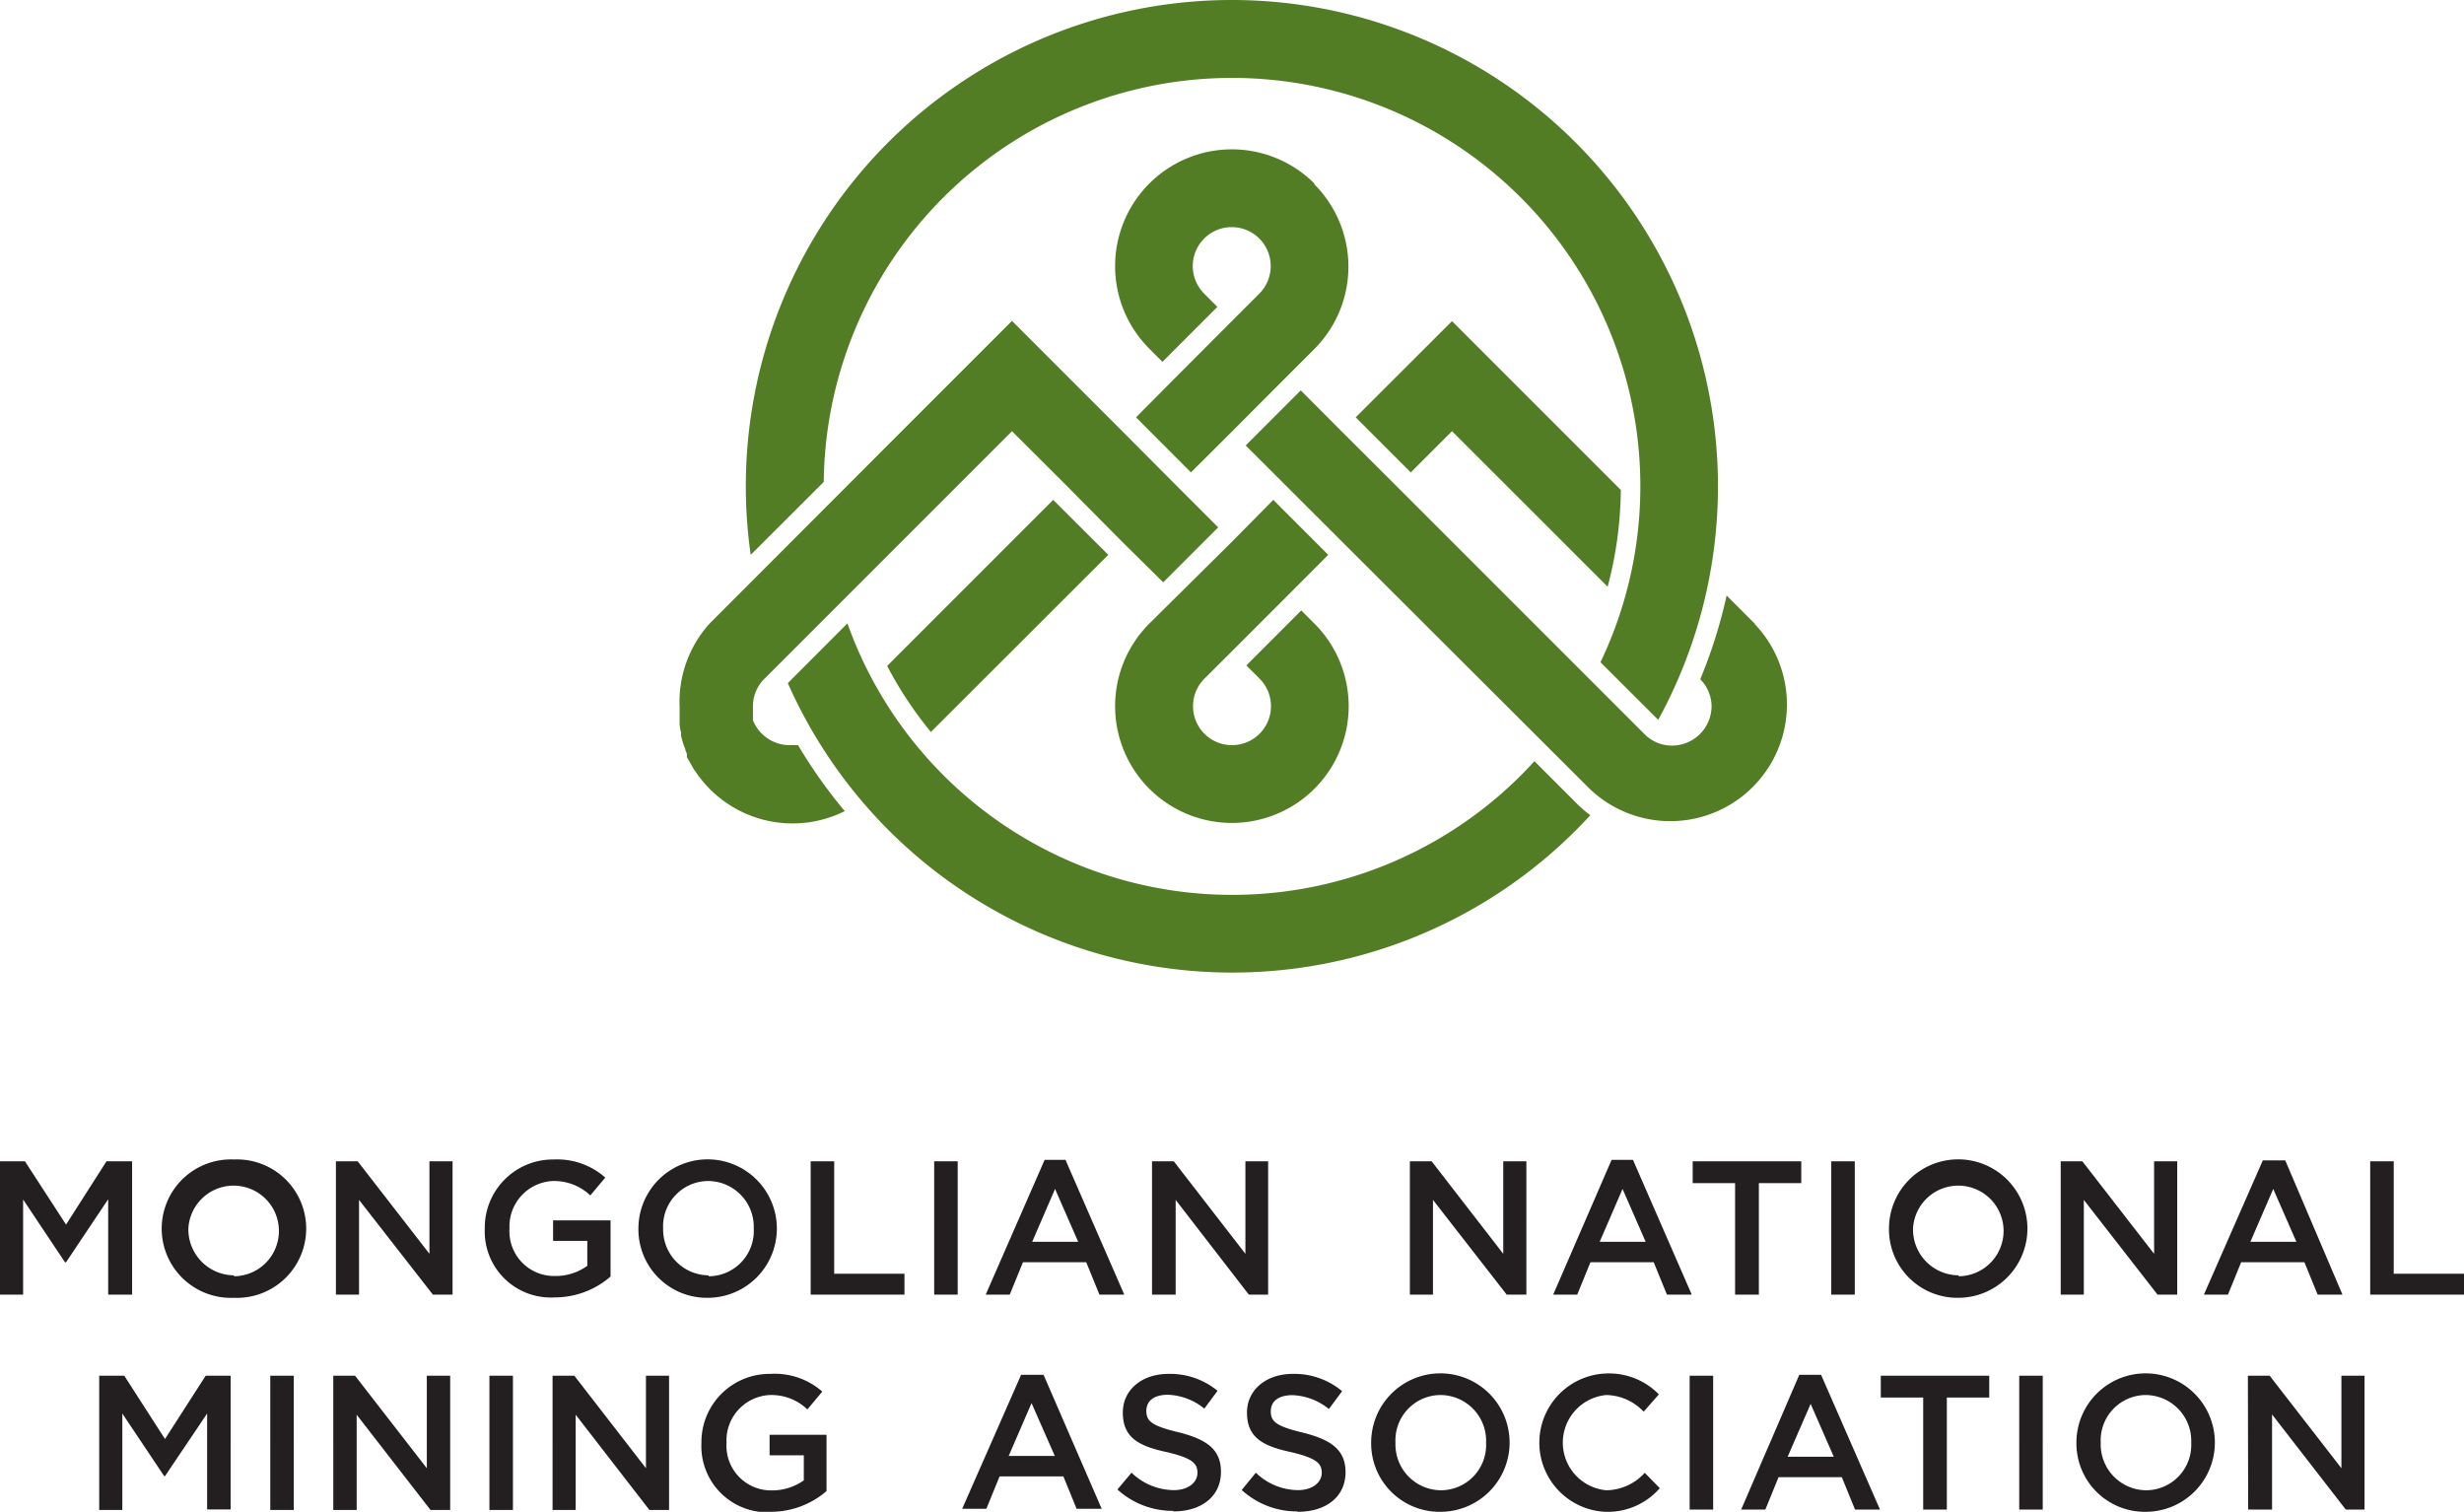 <svg xmlns="http://www.w3.org/2000/svg" xmlns:xlink="http://www.w3.org/1999/xlink" viewBox="0 0 186.53 114.44"><defs><clipPath id="a" transform="translate(0 0)"><rect width="186.53" height="114.44" fill="none"/></clipPath></defs><title>Asset 11</title><g clip-path="url(#a)"><path d="M87.21,98H89V90.83L94.54,98H96V87.91H94.28v7l-5.42-7H87.21Zm-9.07-4L79.87,90,81.62,94Zm-3.52,4h1.82l1-2.45h4.79l1,2.45h1.88l-4.45-10.2H79.08Zm-3.9,0H72.5V87.91H70.72Zm-9.35,0h7.1V96.42H63.15V87.91H61.37Zm-7.73-1.46A3.47,3.47,0,0,1,50.2,93a3.43,3.43,0,0,1,3.42-3.6A3.47,3.47,0,0,1,57.06,93a3.43,3.43,0,0,1-3.42,3.61m0,1.63A5.24,5.24,0,1,0,48.33,93a5.18,5.18,0,0,0,5.29,5.24M42,98.21a6.42,6.42,0,0,0,4.22-1.58V92.38H41.87v1.55h2.59v1.89a4.09,4.09,0,0,1-2.45.77A3.38,3.38,0,0,1,38.57,93a3.44,3.44,0,0,1,3.28-3.6,4,4,0,0,1,2.84,1.09l1.13-1.35a5.48,5.48,0,0,0-3.89-1.37A5.16,5.16,0,0,0,36.7,93,5,5,0,0,0,42,98.21M25.43,98h1.75V90.83L32.77,98h1.49V87.91H32.51v7l-5.43-7H25.43Zm-7.72-1.46A3.48,3.48,0,0,1,14.26,93a3.43,3.43,0,1,1,3.45,3.61m0,1.63a5.24,5.24,0,1,0,0-10.47,5.24,5.24,0,1,0,0,10.47M0,98H1.75V90.8l3.17,4.75H5l3.19-4.77V98H10V87.91H8.06L5,92.7,1.89,87.91H0Z" transform="translate(0 0)" fill="#231f20"/><path d="M179.43,98h7.1V96.42h-5.32V87.91h-1.78Zm-9.07-4L172.09,90,173.84,94Zm-3.52,4h1.82l1-2.45h4.79l1,2.45h1.88L173,87.84H171.3ZM156,98h1.75V90.83L163.33,98h1.49V87.91h-1.75v7l-5.43-7H156Zm-7.72-1.46A3.47,3.47,0,0,1,144.82,93a3.43,3.43,0,1,1,3.45,3.61m0,1.63A5.24,5.24,0,1,0,143,93a5.18,5.18,0,0,0,5.29,5.24M138.63,98h1.78V87.91h-1.78Zm-7.28,0V89.56h-3.21V87.91h8.22v1.65h-3.21V98ZM121.1,94,122.83,90,124.58,94Zm-3.52,4h1.82l1-2.45h4.79l1,2.45h1.88l-4.45-10.2H122Zm-10.85,0h1.75V90.83L114.06,98h1.49V87.91H113.8v7l-5.42-7h-1.65Z" transform="translate(0 0)" fill="#231f20"/><path d="M58.35,114.44a6.45,6.45,0,0,0,4.22-1.57v-4.26H58.26v1.55h2.59v1.9a4.14,4.14,0,0,1-2.44.76A3.38,3.38,0,0,1,55,109.21a3.44,3.44,0,0,1,3.29-3.61,3.93,3.93,0,0,1,2.83,1.09l1.13-1.35A5.46,5.46,0,0,0,58.32,104a5.16,5.16,0,0,0-5.22,5.24,5,5,0,0,0,5.25,5.23m-16.52-.17h1.75v-7.21l5.58,7.21h1.49V104.14H48.9v7l-5.42-7H41.83Zm-4.78,0h1.78V104.14H37.05Zm-11.82,0H27v-7.21l5.59,7.21h1.49V104.14H32.31v7l-5.43-7H25.23Zm-4.77,0h1.78V104.14H20.46Zm-12.95,0H9.26V107l3.17,4.74h.06L15.68,107v7.26h1.78V104.14H15.57l-3.08,4.79-3.08-4.79H7.51Z" transform="translate(0 0)" fill="#231f20"/><path d="M170.19,114.27H172v-7.2l5.58,7.2H179V104.14h-1.75v7l-5.43-7h-1.65Zm-7.72-1.46a3.47,3.47,0,0,1-3.44-3.6,3.43,3.43,0,0,1,3.41-3.61,3.47,3.47,0,0,1,3.44,3.61,3.43,3.43,0,0,1-3.41,3.6m0,1.63a5.24,5.24,0,1,0-5.28-5.23,5.18,5.18,0,0,0,5.28,5.23m-9.61-.17h1.78V104.14h-1.78Zm-7.27,0v-8.48h-3.21v-1.65h8.21v1.65h-3.21v8.48Zm-10.26-4,1.74-4,1.75,4Zm-3.52,4h1.83l1-2.45h4.79l1,2.45h1.89l-4.46-10.2h-1.65Zm-3.9,0h1.78V104.14h-1.78Zm-6.37.17a5.22,5.22,0,0,0,4.11-1.79l-1.14-1.16a4,4,0,0,1-2.91,1.32,3.62,3.62,0,0,1,0-7.21,4,4,0,0,1,2.83,1.26l1.15-1.31a5.27,5.27,0,0,0-4-1.58,5.24,5.24,0,0,0-.07,10.47m-12.43-1.63a3.47,3.47,0,0,1-3.44-3.6,3.43,3.43,0,0,1,3.42-3.61,3.47,3.47,0,0,1,3.44,3.61,3.43,3.43,0,0,1-3.42,3.6m0,1.63a5.24,5.24,0,1,0-5.28-5.23,5.18,5.18,0,0,0,5.28,5.23m-10.84,0c2.13,0,3.62-1.12,3.62-3,0-1.71-1.12-2.47-3.26-3-1.94-.47-2.4-.81-2.4-1.6s.61-1.23,1.65-1.23a4.63,4.63,0,0,1,2.75,1.05l1-1.35A5.62,5.62,0,0,0,97.86,104c-2,0-3.46,1.2-3.46,2.93,0,1.9,1.21,2.54,3.37,3,1.88.45,2.29.84,2.29,1.56s-.7,1.31-1.8,1.31a4.64,4.64,0,0,1-3.19-1.32L94,112.79a6.19,6.19,0,0,0,4.22,1.62m-9.4,0c2.12,0,3.61-1.12,3.61-3,0-1.71-1.11-2.47-3.25-3-1.94-.47-2.4-.81-2.4-1.6s.6-1.23,1.64-1.23a4.6,4.6,0,0,1,2.75,1.05l1-1.35A5.65,5.65,0,0,0,88.45,104c-2,0-3.45,1.2-3.45,2.93,0,1.9,1.21,2.54,3.37,3,1.88.45,2.28.84,2.28,1.56s-.69,1.31-1.79,1.31a4.67,4.67,0,0,1-3.2-1.32l-1.07,1.27a6.23,6.23,0,0,0,4.23,1.62m-12.46-4.16,1.73-4,1.76,4Zm-3.52,4h1.83l1-2.45H80.5l1,2.45H83.4L79,104.07H77.3Z" transform="translate(0 0)" fill="#231f20"/><path d="M99.51,59.7a8.83,8.83,0,0,0,0-12.49l-1-1-4.16,4.16,1,1a2.95,2.95,0,1,1-4.17,0l2.09-2.08,4.16-4.16L100.55,42l-4.16-4.16L93.27,41,89.1,45.13,87,47.21A8.83,8.83,0,0,0,99.51,59.7m22.2-15.28L109.92,32.64l-3.12,3.12-4.17-4.17,7.29-7.28L122.7,37.09a29.46,29.46,0,0,1-1,7.33m11.11,2.79A8.83,8.83,0,0,1,120.33,59.7L101.59,41l-.78-.78-6.51-6.5,4.17-4.17,3.12,3.13,4.17,4.16,18.73,18.73a2.91,2.91,0,0,0,2.08.87,3,3,0,0,0,3-2.95,2.92,2.92,0,0,0-.86-2.07,37.68,37.68,0,0,0,2-6.34l2.17,2.17ZM99.51,13.9A8.83,8.83,0,0,0,87,26.39l1,1,4.16-4.16-1-1a2.95,2.95,0,1,1,4.17,0l-2.08,2.08h0L89.1,28.47,86,31.59l4.16,4.17,3.13-3.12,3.12-3.13,1-1,2.08-2.08a8.83,8.83,0,0,0,0-12.49M67.16,50.41a29.05,29.05,0,0,0,3.31,5L83.9,42l-4.17-4.16Zm-3-3.23-4.52,4.53a36.79,36.79,0,0,0,60.75,10,9.57,9.57,0,0,1-1.08-.94l-3.15-3.15a30.92,30.92,0,0,1-52-10.41M93.27,0A36.8,36.8,0,0,0,56.83,42l5.53-5.52a30.91,30.91,0,1,1,58.8,13.65l4.37,4.36h0A36.81,36.81,0,0,0,93.27,0M53.71,47.21,67.9,33l4.55-4.55,4.16-4.16,8.33,8.33L89.1,36.8l3.12,3.12-4.16,4.16L84.94,41,80.78,36.8l-4.17-4.16L70.35,38.9,57.88,51.37A2.91,2.91,0,0,0,57,53.45v.33h0l0,.13,0,.17v.08h0l0,.08v0l0,.08v.11l0,.09h0v0A3,3,0,0,0,60,56.4a2.73,2.73,0,0,0,.41,0,38,38,0,0,0,3.54,5A8.84,8.84,0,0,1,53,58.89l-.11-.14,0,0-.08-.11-.07-.1-.08-.12,0,0,0,0-.09-.12a3.79,3.79,0,0,1-.2-.34h0l-.09-.16v0l-.09-.16v0L52,57.31l0-.05,0-.12,0-.07-.07-.17,0,0-.06-.17,0-.05-.07-.17h0l-.07-.19v0c-.06-.2-.12-.4-.17-.61h0l0-.17v-.07a5.4,5.4,0,0,1-.11-.58l0-.07,0-.17v-.06l0-.19,0-.44v0c0-.15,0-.29,0-.44A8.82,8.82,0,0,1,53.71,47.21Z" transform="translate(0 0)" fill="#527d24"/></g></svg>